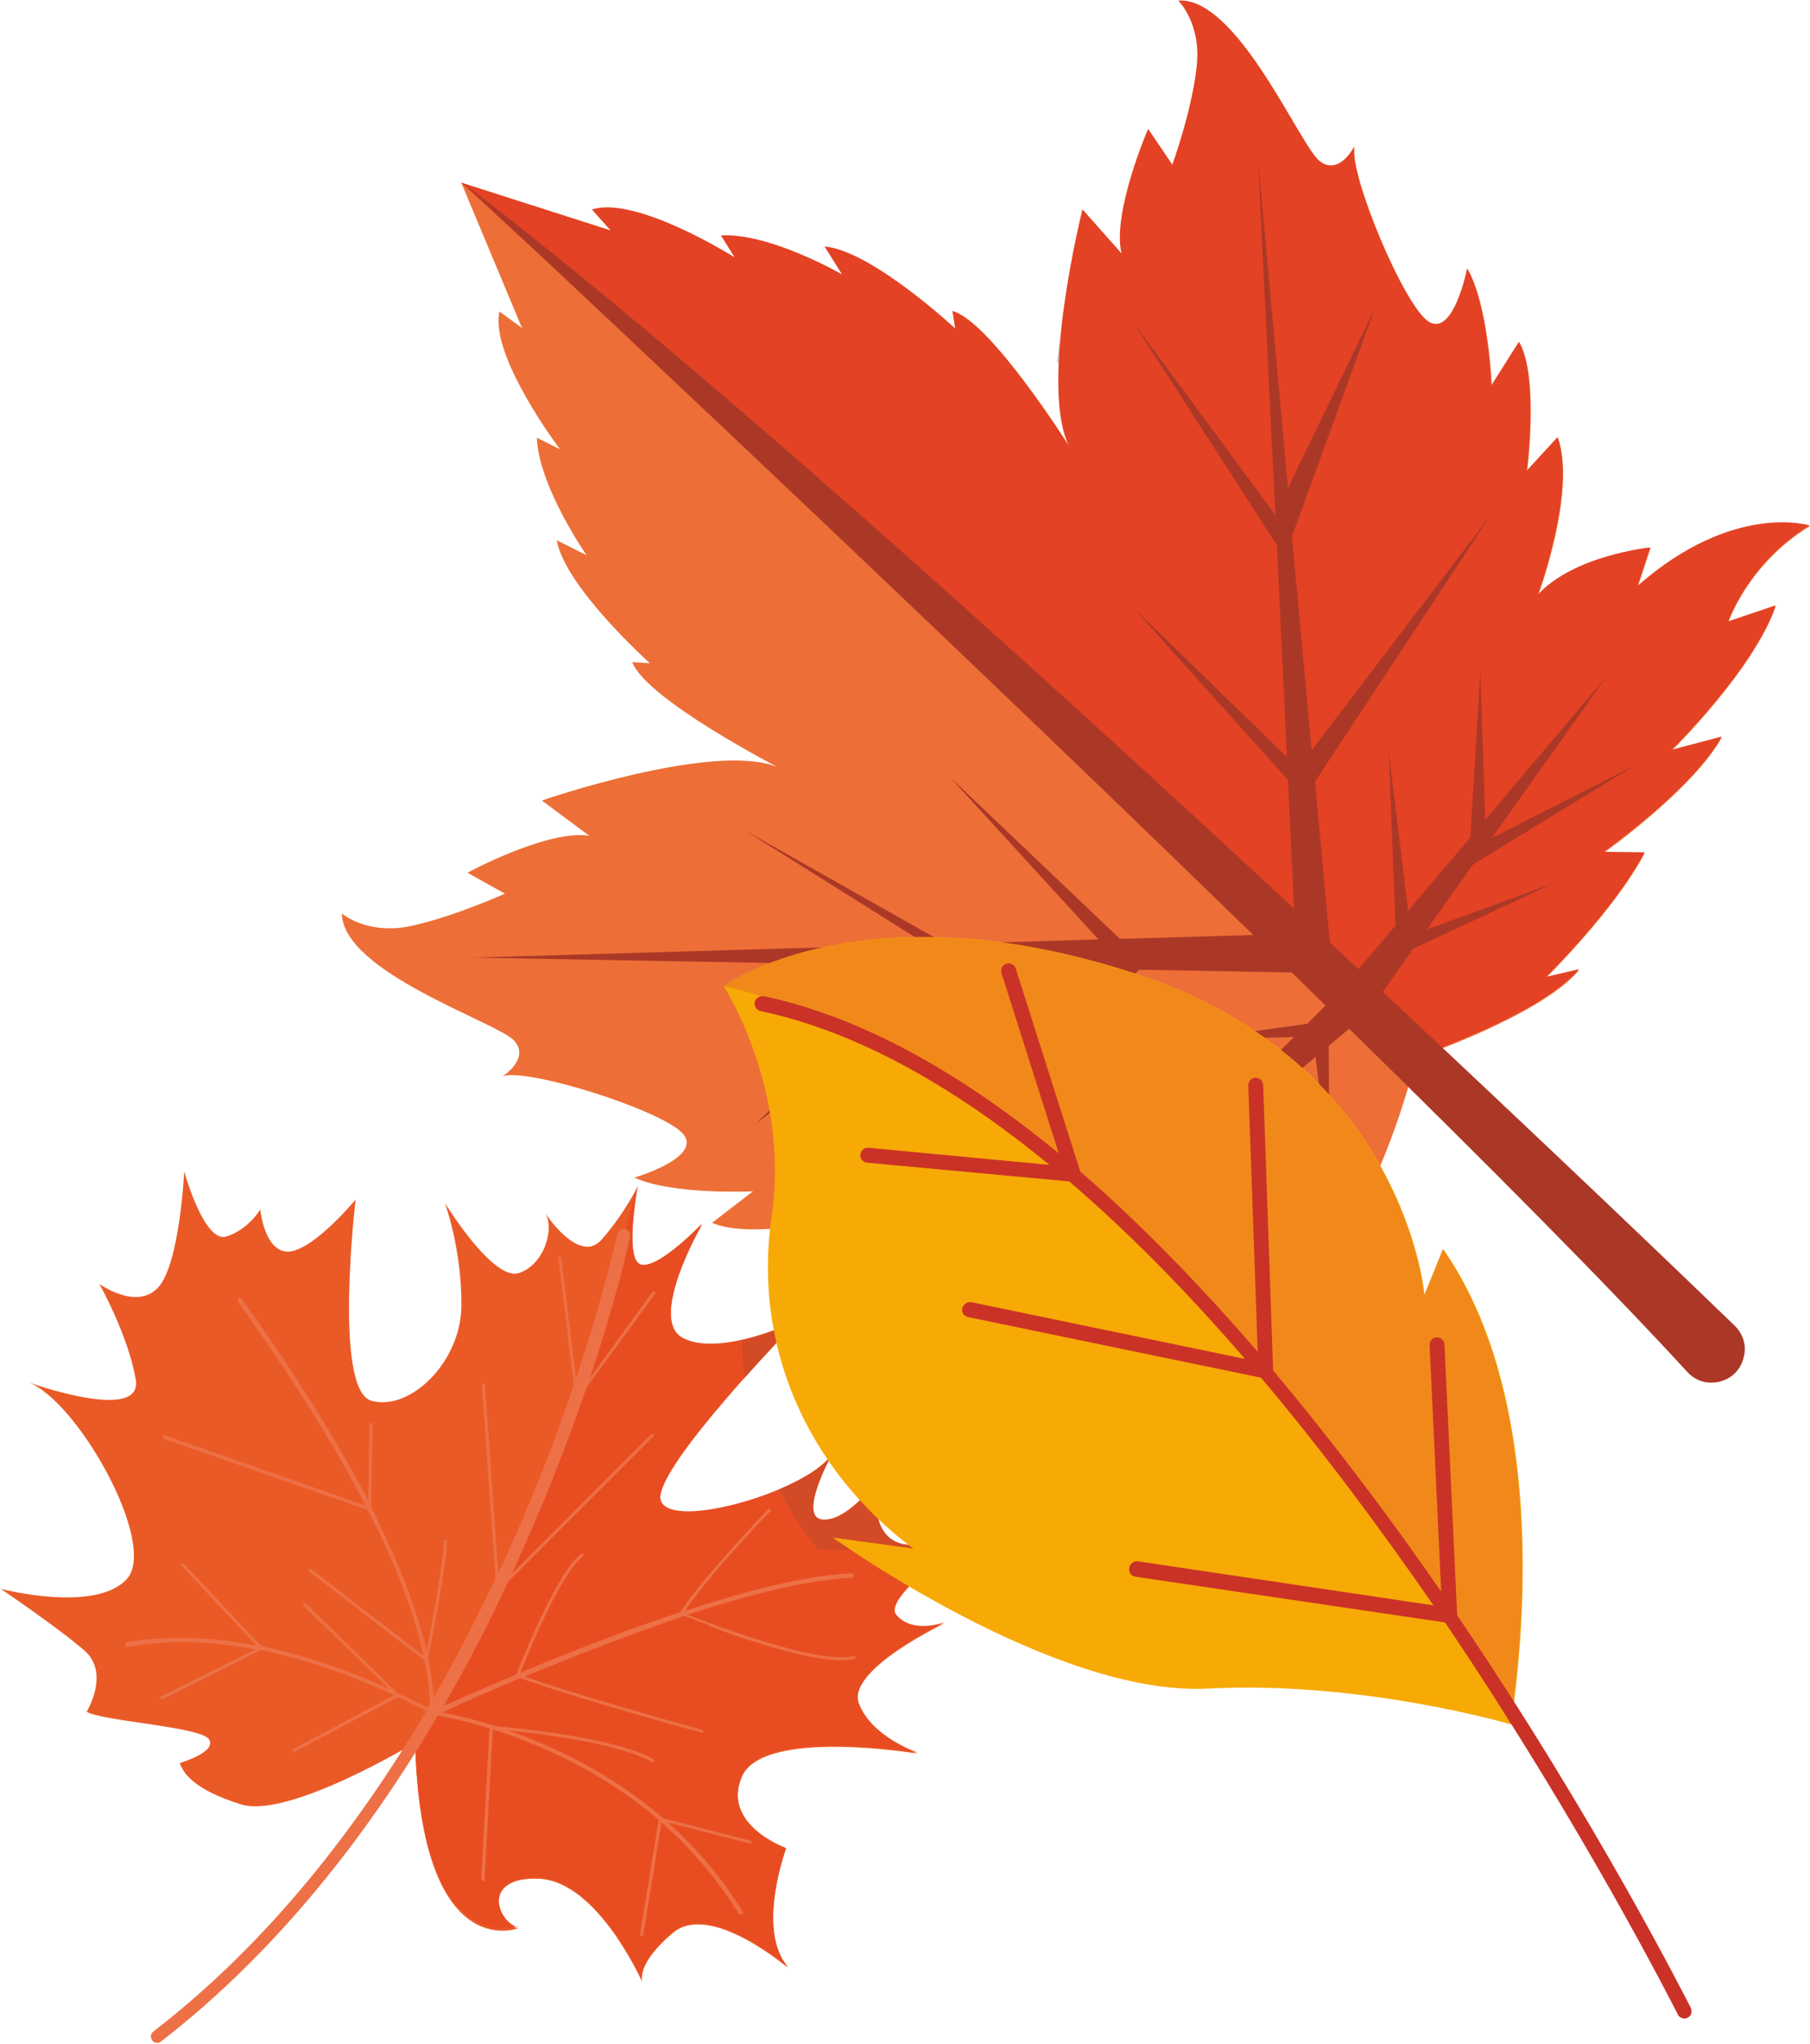 <?xml version="1.0" encoding="UTF-8"?> <svg xmlns="http://www.w3.org/2000/svg" xmlns:xlink="http://www.w3.org/1999/xlink" xmlns:xodm="http://www.corel.com/coreldraw/odm/2003" xml:space="preserve" width="10.046mm" height="11.338mm" version="1.1" style="shape-rendering:geometricPrecision; text-rendering:geometricPrecision; image-rendering:optimizeQuality; fill-rule:evenodd; clip-rule:evenodd" viewBox="0 0 32.84 37.07"> <defs> <style type="text/css"> .fil10 {fill:#F7A906;fill-rule:nonzero} .fil11 {fill:#F1891A;fill-rule:nonzero} .fil6 {fill:#ED7046;fill-rule:nonzero} .fil1 {fill:#ED6F37;fill-rule:nonzero} .fil4 {fill:#EA5A26;fill-rule:nonzero} .fil5 {fill:#E84D22;fill-rule:nonzero} .fil2 {fill:#E34224;fill-rule:nonzero} .fil8 {fill:#DC5424;fill-rule:nonzero} .fil9 {fill:#D24A26;fill-rule:nonzero} .fil12 {fill:#CA3227;fill-rule:nonzero} .fil0 {fill:#D7D4DD;fill-rule:nonzero} .fil3 {fill:#AB3827;fill-rule:nonzero} .fil7 {fill:#9A3926;fill-rule:nonzero} </style> </defs> <g id="Слой_x0020_1">  <path class="fil0" d="M19.17 6.58c0.02,-0.12 0.03,-0.23 0.05,-0.34l0.04 -0.01c-0.01,0.11 -0.02,0.22 -0.02,0.33l-0.07 0.02z"></path> <path class="fil1" d="M32.84 9.54c0,0 -1.38,-0.43 -3.12,1.1l0.23 -0.7c0,0 -1.38,0.14 -2.04,0.86 0,0 0.7,-1.89 0.36,-2.86l-0.56 0.61c0,0 0.22,-1.71 -0.14,-2.34l-0.5 0.79c0,0 -0.06,-1.46 -0.44,-2.12 0,0 -0.24,1.23 -0.69,0.97 -0.45,-0.26 -1.46,-2.69 -1.36,-3.18 0,0 -0.27,0.54 -0.63,0.26 -0.36,-0.28 -1.49,-2.98 -2.56,-2.91 0,0 0.43,0.42 0.33,1.22 -0.09,0.8 -0.44,1.76 -0.44,1.76l-0.44 -0.65c0,0 -0.66,1.53 -0.48,2.26l-0.71 -0.8c0,0 -0.8,3.17 -0.24,4.3 0,0 -1.43,-2.27 -2.12,-2.46l0.05 0.32c0,0 -1.51,-1.41 -2.37,-1.49l0.32 0.51c0,0 -1.31,-0.76 -2.2,-0.71l0.25 0.4c0,0 -1.79,-1.13 -2.59,-0.87l0.34 0.38 -2.72 -0.87 1.1 2.63 -0.41 -0.3c-0.18,0.81 1.1,2.5 1.1,2.5l-0.42 -0.21c0.03,0.88 0.9,2.13 0.9,2.13l-0.54 -0.27c0.15,0.85 1.69,2.23 1.69,2.23l-0.32 -0.02c0.25,0.67 2.63,1.9 2.63,1.9 -1.17,-0.46 -4.27,0.61 -4.27,0.61l0.86 0.64c-0.75,-0.12 -2.21,0.67 -2.21,0.67l0.68 0.38c0,0 -0.93,0.42 -1.72,0.59 -0.79,0.16 -1.24,-0.23 -1.24,-0.23 0.02,1.07 2.81,1.97 3.12,2.3 0.31,0.33 -0.2,0.65 -0.2,0.65 0.48,-0.15 2.99,0.65 3.29,1.07 0.3,0.42 -0.9,0.77 -0.9,0.77 0.69,0.32 2.15,0.25 2.15,0.25l-0.74 0.57c0.65,0.3 2.34,-0.06 2.34,-0.06l-0.56 0.61c1,0.25 2.82,-0.61 2.82,-0.61 -0.66,0.72 -0.68,2.1 -0.68,2.1l0.68 -0.29c-1.37,1.87 -0.82,3.2 -0.82,3.2 0.59,-1.18 1.61,-1.62 1.61,-1.62l-0.22 0.88c1.12,-0.5 2.45,-2.1 2.45,-2.1l-0.16 0.93c0.9,-0.6 1.9,-2.31 1.9,-2.31l0.08 0.73c0.98,-0.63 2.1,-1.98 2.1,-1.98l-0.09 0.61c0.76,-0.78 1.33,-3.08 1.33,-3.08 0,0 2.25,-0.76 2.95,-1.59l-0.6 0.14c0,0 1.25,-1.23 1.79,-2.26l-0.74 -0.01c0,0 1.62,-1.15 2.14,-2.09l-0.91 0.24c0,0 1.49,-1.46 1.89,-2.62l-0.86 0.29c0,0 0.35,-1.05 1.47,-1.74z"></path> <path class="fil2" d="M25.7 19.17c0,0 2.25,-0.76 2.95,-1.59l-0.6 0.14c0,0 1.25,-1.23 1.79,-2.26l-0.74 -0.01c0,0 1.62,-1.15 2.14,-2.09l-0.91 0.24c0,0 1.49,-1.46 1.89,-2.62l-0.86 0.29c0,0 0.35,-1.05 1.47,-1.74 0,0 -1.38,-0.43 -3.12,1.1l0.23 -0.7c0,0 -1.38,0.14 -2.04,0.86 0,0 0.7,-1.89 0.36,-2.86l-0.56 0.61c0,0 0.22,-1.71 -0.14,-2.34l-0.5 0.79c0,0 -0.06,-1.46 -0.44,-2.12 0,0 -0.24,1.23 -0.69,0.97 -0.45,-0.26 -1.46,-2.69 -1.36,-3.18 0,0 -0.27,0.54 -0.63,0.26 -0.36,-0.28 -1.49,-2.98 -2.56,-2.91 0,0 0.43,0.42 0.33,1.22 -0.09,0.8 -0.44,1.76 -0.44,1.76l-0.44 -0.65c0,0 -0.66,1.53 -0.48,2.26l-0.71 -0.8c0,0 -0.8,3.17 -0.24,4.3 0,0 -1.43,-2.27 -2.12,-2.46l0.05 0.32c0,0 -1.51,-1.41 -2.37,-1.49l0.32 0.51c0,0 -1.31,-0.76 -2.2,-0.71l0.25 0.4c0,0 -1.79,-1.13 -2.59,-0.87l0.34 0.38 -2.72 -0.87 17.3 15.86z"></path> <path class="fil3" d="M23.45 9.71l1.49 -4.1 -1.57 3.24 -0.54 -5.91 0.31 6.4 -2.59 -3.51 2.62 4.06 0.18 3.84 -2.78 -2.7 2.8 3.12 0.11 2.33c-4.96,-4.6 -11.03,-10.08 -15.08,-13.16 0,0 7.68,7.16 14.34,13.64l-2.42 0.07 -3.1 -2.95 2.71 2.96 -1.64 0.05 -1.13 0.03 -3.65 -2.06 3.3 2.07 -8.23 0.24 8.23 0.15 -3.1 2.87 3.55 -2.86 2.93 0.05 -2.23 2.51 2.71 -2.5 2.76 0.05 0.02 0.01 0.56 0.55 0.04 0.04 -0.33 0.33 -2.07 0.29 1.83 -0.05 -0.61 0.6 -0.61 0.6 -3.74 1.2 3.35 -0.81 -3.1 3.06 3.05 -2.56 -0.43 2.49 0.7 -2.72 1.78 -1.5 0.25 2.06 -0.01 -2.26 0.37 -0.31c2.48,2.43 4.7,4.66 6.14,6.23 0.12,0.13 0.27,0.19 0.43,0.19 0.19,0 0.37,-0.08 0.49,-0.24 0.08,-0.11 0.12,-0.25 0.12,-0.38 -0,-0.15 -0.07,-0.3 -0.18,-0.41 -0.9,-0.87 -3.33,-3.2 -6.39,-6.06l0.1 -0.14 0.45 -0.64 2.55 -1.19 -2.3 0.84 0.84 -1.18 2.94 -1.8 -2.6 1.32 2.08 -2.93 -2.2 2.6 -0.09 -2.69 -0.18 3.01 -0.79 0.93 -0.34 0.4 -0.35 -2.87 0.12 3.14 -0.67 0.79 -0.01 -0.01c-0.16,-0.15 -0.33,-0.3 -0.49,-0.46l-0.02 -0.02 -0.27 -2.91 3.19 -4.84 -3.25 4.27 -0.28 -3.04 -0.08 -0.84z"></path> <path class="fil4" d="M7.53 31.61c0,0 -2.3,1.39 -3.16,1.12 -0.86,-0.27 -1.05,-0.57 -1.11,-0.75 0,0 0.68,-0.2 0.53,-0.43 -0.15,-0.23 -1.94,-0.33 -2.22,-0.5 0,0 0.43,-0.7 -0.04,-1.11 -0.47,-0.41 -1.52,-1.12 -1.52,-1.12 0,0 1.72,0.45 2.29,-0.18 0.57,-0.63 -0.9,-3.25 -1.8,-3.57 0,0 2.1,0.76 1.96,-0.05 -0.14,-0.81 -0.66,-1.73 -0.66,-1.73 0,0 0.68,0.49 1.07,0.06 0.39,-0.43 0.47,-2.1 0.47,-2.1 0,0 0.36,1.3 0.76,1.18 0.4,-0.12 0.62,-0.49 0.62,-0.49 0,0 0.08,0.82 0.55,0.76 0.46,-0.07 1.18,-0.94 1.18,-0.94 0,0 -0.41,3.46 0.29,3.65 0.7,0.19 1.62,-0.7 1.63,-1.72 0.01,-1.03 -0.3,-1.87 -0.3,-1.87 0,0 0.88,1.44 1.35,1.27 0.47,-0.16 0.65,-0.84 0.46,-1.1 0,0 0.62,0.96 1.03,0.5 0.41,-0.46 0.66,-0.97 0.66,-0.97 0,0 -0.26,1.39 0.07,1.44 0.33,0.06 1.1,-0.75 1.1,-0.75 0,0 -1.02,1.76 -0.33,2.09 0.69,0.32 2.04,-0.32 2.04,-0.32 0,0 -2.55,2.61 -2.47,3.22 0.08,0.6 2.56,-0.1 3.08,-0.76 0,0 -0.59,1.08 -0.15,1.14 0.43,0.06 1,-0.69 1,-0.69 0,0 -0.2,1 0.47,1.14 0.68,0.13 1.18,-0.09 1.18,-0.09 0,0 -1.59,1.03 -1.29,1.38 0.31,0.35 0.88,0.12 0.88,0.12 0,0 -1.8,0.85 -1.57,1.47 0.22,0.62 1.07,0.9 1.07,0.9 0,0 -2.81,-0.47 -3.19,0.42 -0.38,0.89 0.8,1.31 0.8,1.31 0,0 -0.55,1.49 0.04,2.16 0,0 -1.41,-1.21 -2.09,-0.64 -0.68,0.57 -0.56,0.89 -0.56,0.89 0,0 -0.8,-1.81 -1.86,-1.87 -1.06,-0.05 -0.78,0.78 -0.4,0.9 0,0 -1.75,0.67 -1.86,-3.35z"></path> <path class="fil5" d="M9.39 34.96c-0.38,-0.12 -0.66,-0.95 0.4,-0.9 1.06,0.05 1.86,1.87 1.86,1.87 0,0 -0.12,-0.31 0.56,-0.89 0.68,-0.57 2.09,0.64 2.09,0.64 -0.59,-0.67 -0.04,-2.16 -0.04,-2.16 0,0 -1.18,-0.42 -0.8,-1.31 0.38,-0.89 3.19,-0.42 3.19,-0.42 0,0 -0.84,-0.28 -1.07,-0.9 -0.22,-0.62 1.57,-1.47 1.57,-1.47 0,0 -0.57,0.23 -0.88,-0.12 -0.31,-0.35 1.29,-1.38 1.29,-1.38 0,0 -0.5,0.22 -1.18,0.09 -0.68,-0.13 -0.47,-1.14 -0.47,-1.14 0,0 -0.56,0.75 -1,0.69 -0.43,-0.06 0.15,-1.14 0.15,-1.14 -0.52,0.67 -3,1.37 -3.08,0.76 -0.08,-0.6 2.47,-3.22 2.47,-3.22 0,0 -1.35,0.65 -2.04,0.32 -0.69,-0.32 0.33,-2.09 0.33,-2.09 0,0 -0.77,0.81 -1.1,0.75 -0.33,-0.06 -0.07,-1.44 -0.07,-1.44 0,0 -1.88,6.92 -4.04,10.09 0.11,4.02 1.86,3.35 1.86,3.35z"></path> <path class="fil6" d="M12.85 29.49c0.75,0.28 2.12,0.74 2.65,0.6 0.02,-0 0.02,-0.02 0.02,-0.03 -0,-0.02 -0.02,-0.02 -0.03,-0.02 -0.64,0.16 -2.57,-0.58 -3.02,-0.75 1.11,-0.36 2.2,-0.64 2.98,-0.67 0.02,-0 0.04,-0.02 0.04,-0.04 -0,-0.02 -0.02,-0.04 -0.04,-0.04 -0.8,0.03 -1.9,0.31 -3.02,0.68 0.35,-0.56 1.53,-1.8 1.55,-1.81l-0 -0.04 -0.04 0c-0.05,0.06 -1.29,1.35 -1.59,1.87 -1.04,0.34 -2.09,0.76 -2.91,1.1 0.14,-0.36 0.76,-1.85 1.14,-2.11l0.01 -0.04 -0.04 -0.01c-0.42,0.29 -1.09,1.94 -1.18,2.19 -0.59,0.25 -1.06,0.46 -1.32,0.57 0.44,-0.76 0.83,-1.52 1.17,-2.25l2.64 -2.64 0 -0.04 -0.04 0 -2.53 2.53c0.57,-1.24 1.02,-2.4 1.35,-3.37l1.25 -1.71 -0.01 -0.04 -0.04 0.01 -1.14 1.57c0.51,-1.52 0.73,-2.54 0.73,-2.57 0.01,-0.06 -0.03,-0.12 -0.09,-0.14 -0.06,-0.01 -0.12,0.03 -0.14,0.09 -0.01,0.03 -0.23,1.07 -0.75,2.62l-0.27 -2.18c-0,-0.02 -0.02,-0.03 -0.03,-0.03 -0.02,0 -0.03,0.02 -0.02,0.03l0.28 2.3c-0.33,0.98 -0.78,2.16 -1.37,3.41l-0.24 -3.4c-0,-0.02 -0.01,-0.03 -0.03,-0.03 -0.02,0 -0.03,0.01 -0.03,0.03l0.25 3.5c-0.33,0.7 -0.7,1.42 -1.12,2.15 -0.02,-0.22 -0.05,-0.45 -0.1,-0.7 0.05,-0.27 0.34,-1.75 0.34,-2.12 -0,-0.02 -0.01,-0.03 -0.03,-0.03 -0.02,0 -0.03,0.01 -0.03,0.03 0,0.32 -0.22,1.53 -0.31,1.98 -0.18,-0.76 -0.52,-1.63 -1.01,-2.61l0.03 -1.49c0,-0.02 -0.01,-0.03 -0.03,-0.03 -0.02,-0 -0.03,0.01 -0.03,0.03l-0.02 1.38c-0.55,-1.05 -1.27,-2.22 -2.17,-3.48 -0.06,-0.09 -0.11,-0.15 -0.12,-0.17 -0.01,-0.02 -0.02,-0.03 -0.04,-0.03 -0.02,-0 -0.04,0.02 -0.04,0.04 -0,0.02 -0,0.02 0.13,0.21 0.91,1.28 1.64,2.46 2.19,3.52l-3.63 -1.27c-0.02,-0.01 -0.03,0 -0.04,0.02 -0.01,0.01 0,0.03 0.02,0.04l0 0 3.69 1.29c0.51,0.99 0.85,1.88 1.01,2.64l-2.05 -1.58 -0.04 0.01 0.01 0.04 2.1 1.62c0.06,0.28 0.09,0.55 0.1,0.79 -0.01,0.02 -0.03,0.04 -0.04,0.07 -0.11,-0.06 -0.3,-0.16 -0.55,-0.27l-1.67 -1.63 -0.04 0 0 0.04 1.55 1.51c-0.57,-0.26 -1.4,-0.58 -2.31,-0.77l-1.41 -1.5 -0.04 -0 -0 0.04 1.36 1.45c-0.76,-0.15 -1.57,-0.2 -2.35,-0.06 -0.02,0 -0.04,0.03 -0.03,0.05 0,0.02 0.01,0.03 0.03,0.03l0.02 0c0.77,-0.14 1.57,-0.09 2.31,0.05l-1.71 0.85c-0.01,0.01 -0.02,0.02 -0.01,0.04l0.02 0.01 0.02 -0 1.78 -0.89c0.97,0.2 1.85,0.55 2.42,0.82l-1.84 0.98 -0.01 0.04 0.02 0.01 0.02 -0 1.88 -1c0.23,0.11 0.41,0.2 0.51,0.26 -1.24,2.1 -2.86,4.2 -4.95,5.81 -0.05,0.04 -0.06,0.11 -0.02,0.16 0.01,0.02 0.03,0.03 0.05,0.04 0.04,0.01 0.08,0.01 0.11,-0.02 2.12,-1.64 3.77,-3.78 5.02,-5.91 0.15,0.03 0.49,0.09 0.94,0.23l-0.15 2.74 0.02 0.03 0.01 0c0.02,0 0.03,-0.01 0.03,-0.03l0.15 -2.72c0.82,0.26 1.97,0.75 3.01,1.64l-0.34 2.08 0.02 0.03 0.01 0c0.02,0 0.03,-0.01 0.03,-0.02l0.33 -2.04c0.51,0.44 0.99,0.99 1.4,1.65l0.02 0.02 0.04 -0c0.02,-0.01 0.03,-0.04 0.01,-0.06 -0.39,-0.64 -0.86,-1.17 -1.35,-1.61l1.49 0.38c0.02,0 0.03,-0.01 0.03,-0.02 0,-0.02 -0,-0.03 -0.02,-0.03l-1.59 -0.41c-0.96,-0.83 -2.01,-1.31 -2.81,-1.59 0.61,0.06 1.99,0.23 2.61,0.57 0.01,0.01 0.03,0 0.04,-0.01l-0.01 -0.04c-0.75,-0.41 -2.55,-0.57 -2.87,-0.6 -0.44,-0.14 -0.79,-0.21 -0.97,-0.25 0.23,-0.1 0.74,-0.34 1.42,-0.62 1.05,0.38 3.26,0.98 3.29,0.99 0.02,0 0.03,-0 0.03,-0.02 0,-0.02 -0,-0.03 -0.02,-0.03 -0.02,-0.01 -2.15,-0.59 -3.22,-0.97 0.83,-0.34 1.87,-0.75 2.9,-1.1 0.07,0.03 0.24,0.09 0.47,0.18z"></path> <path class="fil7" d="M18.77 23.44l3.1 -3.06 -3.35 0.81 3.74 -1.2 0.04 -0.04c0.12,0.08 0.23,0.16 0.34,0.24l-0.55 0.46 -0.7 2.72 0.43 -2.49 -3.05 2.56zm-5.05 -3.07l2.29 -2.12c0.06,-0 0.12,-0 0.17,-0l0 0c0.03,-0 0.06,-0 0.09,-0 0.03,0 0.05,0 0.08,0l-2.63 2.12zm4.25 -0.3l1.27 -1.43c0.07,0.02 0.14,0.04 0.21,0.06l-1.48 1.37z"></path> <path class="fil8" d="M16.82 28.04l0 0c0,0 0,0 0,0 -0,0 -0,0 -0,0zm-0 0c-0.13,0 -0.28,-0.01 -0.44,-0.04l0 0c0.05,0.01 0.1,0.02 0.15,0.02 0.02,0 0.05,0.01 0.07,0.01 0.08,0.01 0.15,0.01 0.22,0.01zm-1.86 -0.48l0 0c0.17,0 0.35,-0.11 0.51,-0.24 -0.16,0.13 -0.34,0.24 -0.51,0.24zm0.08 -1.12c0,-0 0.01,-0.01 0.01,-0.01 -0,0 -0.01,0.01 -0.01,0.01zm0.01 -0.01c0,-0 0,-0.01 0.01,-0.01 -0,0 -0,0 -0.01,0.01zm0.01 -0.01c0,-0 0,-0 0,-0l0 0c-0,0 -0,0 -0,0zm-1.56 -1.43l0 0c0.42,-0.47 0.79,-0.86 0.91,-0.98 -0.12,0.12 -0.49,0.51 -0.91,0.98z"></path> <path class="fil9" d="M17.28 28.11l-2.44 0c-0.27,-0.34 -0.51,-0.71 -0.71,-1.09 0.4,-0.17 0.75,-0.37 0.92,-0.57 0,-0 0.01,-0.01 0.01,-0.01 0,-0 0,-0 0,-0 0,-0 0,-0.01 0.01,-0.01 0,-0 0,-0 0,-0 0,-0 0,-0 0,-0l0 0c0,0 -0.59,1.08 -0.15,1.14 0.02,0 0.03,0 0.05,0l0 0c0.17,0 0.35,-0.11 0.51,-0.24 0.22,-0.18 0.4,-0.41 0.44,-0.45 0,-0 0,-0.01 0,-0.01l0 0c0,0 -0.2,1 0.47,1.14l0 0c0.16,0.03 0.3,0.04 0.44,0.04 0,0 0,0 0,0l0 0c0,0 0,0 0,0 0.44,-0 0.73,-0.13 0.74,-0.13l0 0 0 0c0,0 -0.12,0.08 -0.29,0.2l0 0zm-3.77 -3.12c-0.03,-0.22 -0.04,-0.45 -0.05,-0.68 0.51,-0.11 0.97,-0.33 1,-0.34 0,-0 0,-0 0,-0l0 0c0,0 -0.01,0.01 -0.04,0.04 -0.12,0.12 -0.49,0.51 -0.91,0.98z"></path> <path class="fil10" d="M27.42 31.28c0.02,-0.29 0.94,-5.5 -1.23,-8.62l-0.34 0.84c0,0 -0.34,-4.25 -5.28,-5.85 -4.94,-1.6 -7.44,0.24 -7.44,0.24 0,0 1.21,1.86 0.87,4.17 -0.34,2.31 0.61,4.56 2.57,6.03l-1.46 -0.2c0,0 4,2.88 6.8,2.74 2.8,-0.15 5.51,0.65 5.51,0.65z"></path> <path class="fil11" d="M13.12 17.89c0,0 2.5,-1.83 7.44,-0.24 4.94,1.6 5.28,5.85 5.28,5.85l0.34 -0.84c2.17,3.13 1.25,8.34 1.23,8.62 -7.25,-12.3 -14.29,-13.39 -14.29,-13.39z"></path> <path class="fil12" d="M13.86 18.07c1.83,0.39 3.63,1.44 5.35,2.85l-1.04 -3.27c-0.02,-0.07 0.02,-0.15 0.09,-0.17 0.07,-0.02 0.15,0.02 0.17,0.09l1.17 3.68c1.12,0.97 2.2,2.09 3.22,3.27l-0.17 -4.83c-0,-0.08 0.06,-0.14 0.13,-0.14 0.08,-0 0.14,0.06 0.14,0.13l0.18 5.18c1.1,1.31 2.13,2.68 3.05,4.01l-0.21 -4.47c-0,-0.08 0.05,-0.14 0.13,-0.14 0.07,-0 0.14,0.05 0.14,0.13l0.23 4.91c2.56,3.77 4.2,7.05 4.24,7.12 0.03,0.07 0.01,0.15 -0.06,0.18 -0.04,0.02 -0.08,0.02 -0.11,0 -0.03,-0.01 -0.06,-0.03 -0.07,-0.07 -0.04,-0.07 -1.68,-3.34 -4.22,-7.1l-5.62 -0.83 -0.03 -0.01c-0.06,-0.02 -0.09,-0.08 -0.08,-0.15 0.01,-0.07 0.08,-0.13 0.15,-0.12l5.37 0.8c-0.94,-1.36 -1.99,-2.78 -3.13,-4.13l-5.32 -1.1 -0.02 -0.01c-0.06,-0.02 -0.1,-0.09 -0.08,-0.15 0.02,-0.07 0.09,-0.12 0.16,-0.11l4.97 1.03c-1.01,-1.17 -2.08,-2.27 -3.19,-3.22l-3.67 -0.34 -0.04 -0.01c-0.05,-0.02 -0.09,-0.08 -0.08,-0.14 0.01,-0.07 0.07,-0.13 0.15,-0.12l3.28 0.31c-1.68,-1.38 -3.45,-2.41 -5.24,-2.79 -0.07,-0.01 -0.12,-0.09 -0.11,-0.16 0.02,-0.07 0.09,-0.12 0.16,-0.11z"></path> </g> </svg> 